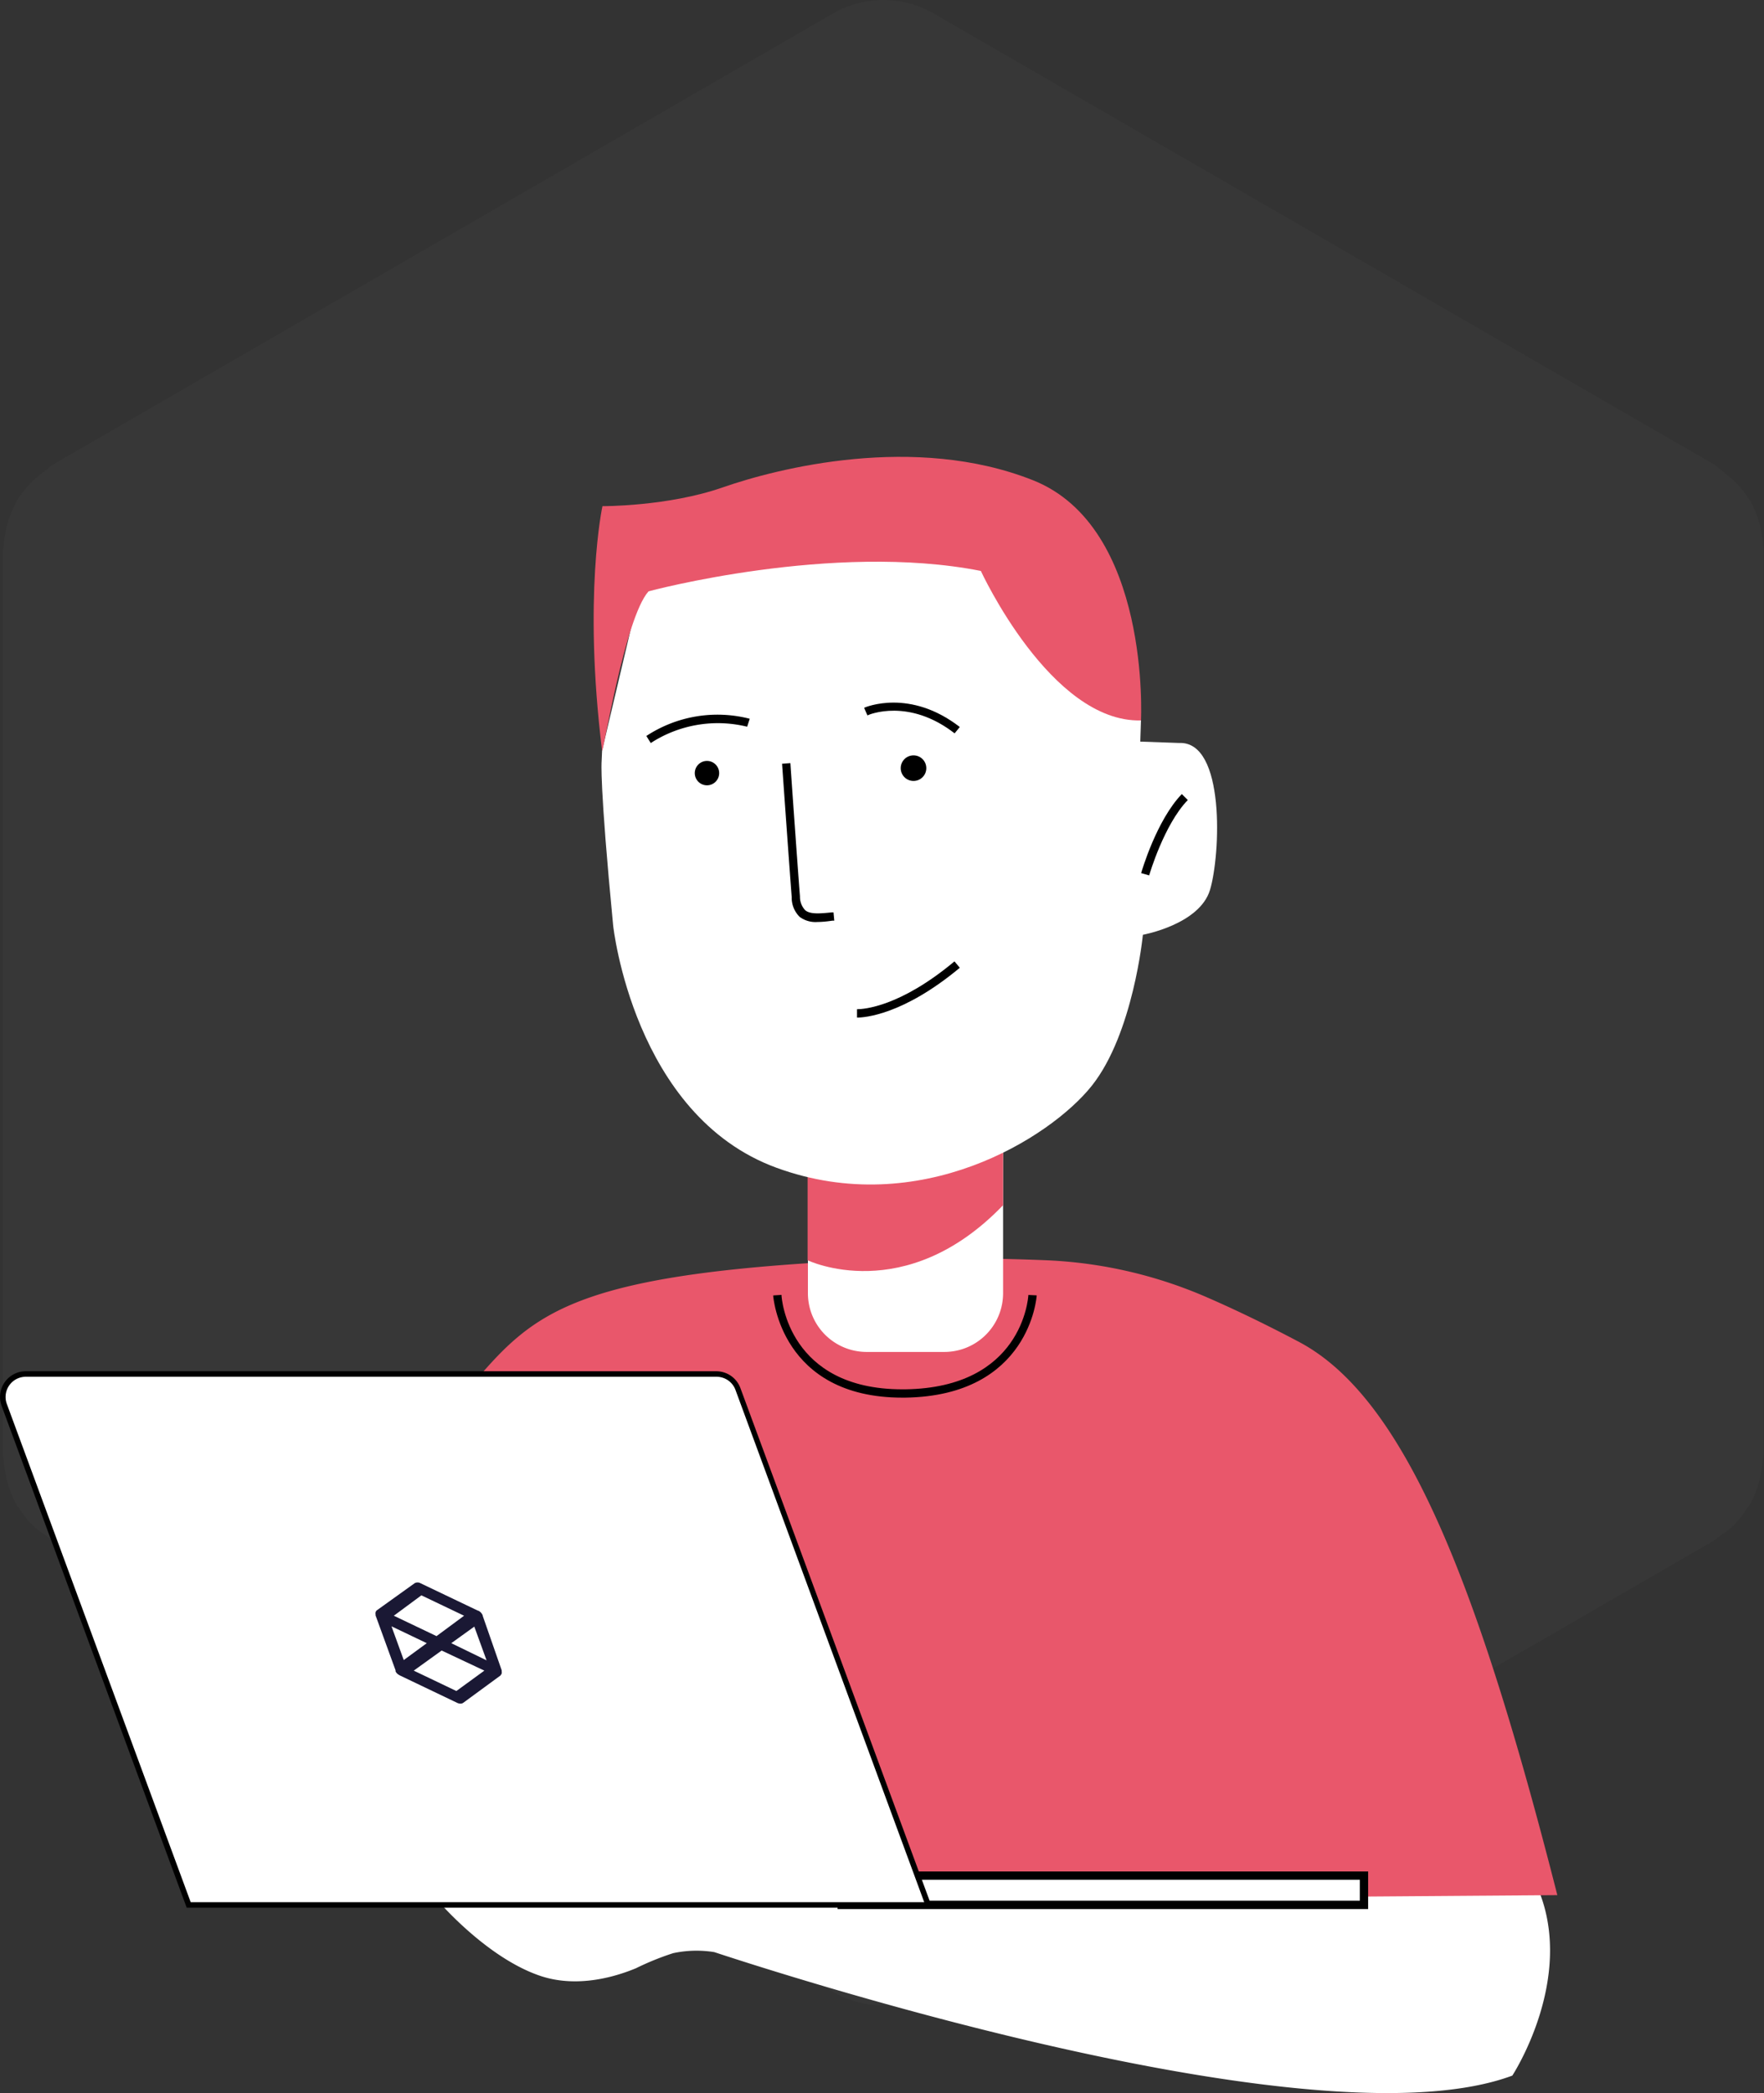 <svg id="Layer_1" data-name="Layer 1" xmlns="http://www.w3.org/2000/svg" viewBox="0 0 295 350"><rect x="0" y="0" width="295" height="350" fill="#333333" stroke="none"/><defs><style>.cls-1,.cls-2{fill:#fff;}.cls-2{opacity:0.02;}.cls-3{fill:#e9576b;}.cls-4{fill:#1a1834;}</style></defs><path class="cls-1" d="M257.38,316.24s-69.79-3.9-112.84,2.16l-33.12-.51-19.58-.31c-1.49,0-18.76.08-18.76.08s8.29,9.82,17.48,12.81c5.11,1.65,10.85.71,15.81-1.35a45.84,45.84,0,0,1,6.19-2.51,18.55,18.55,0,0,1,6.89-.18c14.35,4.73,101.54,32.51,133.46,20.65C252.91,347.08,263.34,331.15,257.38,316.24Z"/><path class="cls-2" d="M294.82,90.93c0-.52-.11-1-.2-1.53a16.75,16.75,0,0,0-1.84-5.51s0,0,0-.06l-.05,0a16.53,16.53,0,0,0-3.83-4.35c-.41-.34-.79-.65-1.23-1s-.66-.58-1-.8L156.12,2.24a16.82,16.82,0,0,0-16.78,0L8.85,77.69c-.38.22-.68.55-1,.81s-.82.6-1.22.93a16.77,16.77,0,0,0-3.84,4.36s0,0,0,0a.42.42,0,0,1,0,.06A17,17,0,0,0,.84,89.4c-.09.52-.16,1-.2,1.53s-.17.87-.17,1.31V243.12c0,.45.13.87.17,1.31s.11,1,.2,1.54a16.86,16.86,0,0,0,1.85,5.5l0,.06c.16.27.39.46.56.72A16.33,16.33,0,0,0,5.4,255a16.43,16.43,0,0,0,2.36,1.81c.38.27.69.61,1.09.85l.11.06,0,0,130.35,75.36a16.77,16.77,0,0,0,16.78,0l130.36-75.36,0,0,.11-.06c.41-.24.72-.58,1.1-.85a16.34,16.34,0,0,0,2.35-1.81,16.92,16.92,0,0,0,2.14-2.77c.17-.26.4-.45.56-.72a.07.07,0,0,1,0-.06,16.62,16.62,0,0,0,1.84-5.5c.09-.53.16-1,.2-1.54s.18-.86.18-1.31V92.24C295,91.8,294.86,91.37,294.82,90.93Z"/><path class="cls-3" d="M37.78,318.53s34.69-79.66,43-89.12S96.67,214.26,130,211.6a375.82,375.82,0,0,1,45-.86,75.12,75.12,0,0,1,26.85,6.2c4.37,1.9,9.62,4.39,15.55,7.54C235.1,234,247.21,265,260.44,316.9Z"/><path class="cls-1" d="M135.06,186.25h32.69a0,0,0,0,1,0,0v30a9.82,9.82,0,0,1-9.82,9.82h-13a9.82,9.82,0,0,1-9.82-9.82v-30A0,0,0,0,1,135.06,186.25Z"/><path class="cls-3" d="M135.06,210.74s16.29,7.85,32.69-9.21V186.25H135.06Z"/><path d="M150.9,233.71c-20.36,0-21.59-16.92-21.6-17.09l1.39-.09c0,.65,1.19,15.79,20.2,15.79h.5c19.51-.27,20.55-15.15,20.59-15.78l1.39.07c0,.17-1.12,16.81-22,17.1Z"/><path class="cls-1" d="M100.61,127.35s-.38,3.47,1.93,27.42c0,0,3.39,31.75,27.31,40.5s45.82-5,52.75-13.73,8.53-25.23,8.53-25.23,9.49-1.71,11.23-7.52,2.6-24.9-5.17-24.55l-6.5-.23.12-3.57L173.55,90.07l-64.8,1.31-8.06,34.14Z"/><path class="cls-3" d="M100.69,125.52c.11.86,3.78-22.18,7.77-26.64,0,0,30.78-8.3,55.57-3.41,0,0,11.69,25.39,26.78,25,0,0,1.68-32.34-18.07-40.17s-42.7-2-51.87,1.2-20.12,3.14-20.12,3.14S97.48,99.6,100.69,125.52Z"/><circle cx="152.77" cy="128.45" r="2.14"/><circle cx="118.23" cy="129.28" r="2.04"/><path d="M159.64,122.63c-7.64-5.94-14.3-3.16-14.58-3l-.55-1.28c.31-.13,7.66-3.24,16,3.22Z"/><path d="M108.83,124.25l-.74-1.18a21.64,21.64,0,0,1,17.29-2.88l-.43,1.33A20.59,20.59,0,0,0,108.83,124.25Z"/><path d="M136.73,154.17a4.44,4.44,0,0,1-3-.85A4.5,4.5,0,0,1,132.4,150c-.32-4-1.6-22.11-1.61-22.29l1.39-.1c0,.19,1.28,18.32,1.6,22.28a3.26,3.26,0,0,0,.88,2.32c.85.71,2.51.55,4.43.36l.3,0,.13,1.38-.3,0C138.34,154.08,137.5,154.17,136.73,154.17Z"/><path d="M192.18,146.38l-1.34-.38c.1-.36,2.58-8.84,6.8-13.22l1,1C194.66,137.88,192.2,146.3,192.18,146.38Z"/><rect class="cls-1" x="140.76" y="313.63" width="87.34" height="4.89"/><path d="M228.8,319.23H140.07v-6.29H228.8Zm-87.34-1.4h85.95v-3.5H141.46Z"/><path class="cls-1" d="M119.82,229.76H4.3a3.83,3.83,0,0,0-3.59,5.16l30.83,83.61H155.22l-31.81-86.26A3.83,3.83,0,0,0,119.82,229.76Z"/><path d="M155.89,319H31.22l-.11-.3L.27,235.08a4.3,4.3,0,0,1,4-5.78H119.82a4.29,4.29,0,0,1,4,2.81Zm-124-.92H154.56L123,232.43a3.37,3.37,0,0,0-3.15-2.21H4.3a3.38,3.38,0,0,0-3.16,4.54Z"/><path class="cls-4" d="M80.72,270.18l0-.08a.41.41,0,0,0-.05-.09,1.46,1.46,0,0,0-.23-.34h0a1.44,1.44,0,0,0-.33-.27l-.09-.06-.08,0-9.61-4.59a1,1,0,0,0-1,0L63,269.29l0,0-.06.06a.62.62,0,0,0-.13.27h0a.78.78,0,0,0,0,.34l0,.09a.22.22,0,0,0,0,.08l3.34,9.18,0,.08,0,.1a1.78,1.78,0,0,0,.23.33h0a.1.1,0,0,1,0,0l.2.17.18.11.08.05h0l9.6,4.59a1.4,1.4,0,0,0,.57.14.81.81,0,0,0,.46-.14l6.26-4.59h0l0-.05.1-.11a.87.87,0,0,0,.07-.17.05.05,0,0,1,0,0h0a.92.92,0,0,0,0-.33s0-.06,0-.1,0-.05,0-.08Zm-5.25,4.59L79.32,272l2.05,5.64Zm-5-8,7.14,3.41L73,273.59l-7.14-3.41Zm-5,5.18,5.9,2.82-3.85,2.82Zm10.85,10.82-7.13-3.41L73.86,276,81,279.36Z"/><path d="M143.32,170.16v-1.4c1.12,0,7.2-.39,16.3-8l.89,1.07C151,169.75,144.53,170.16,143.32,170.16Z"/></svg>